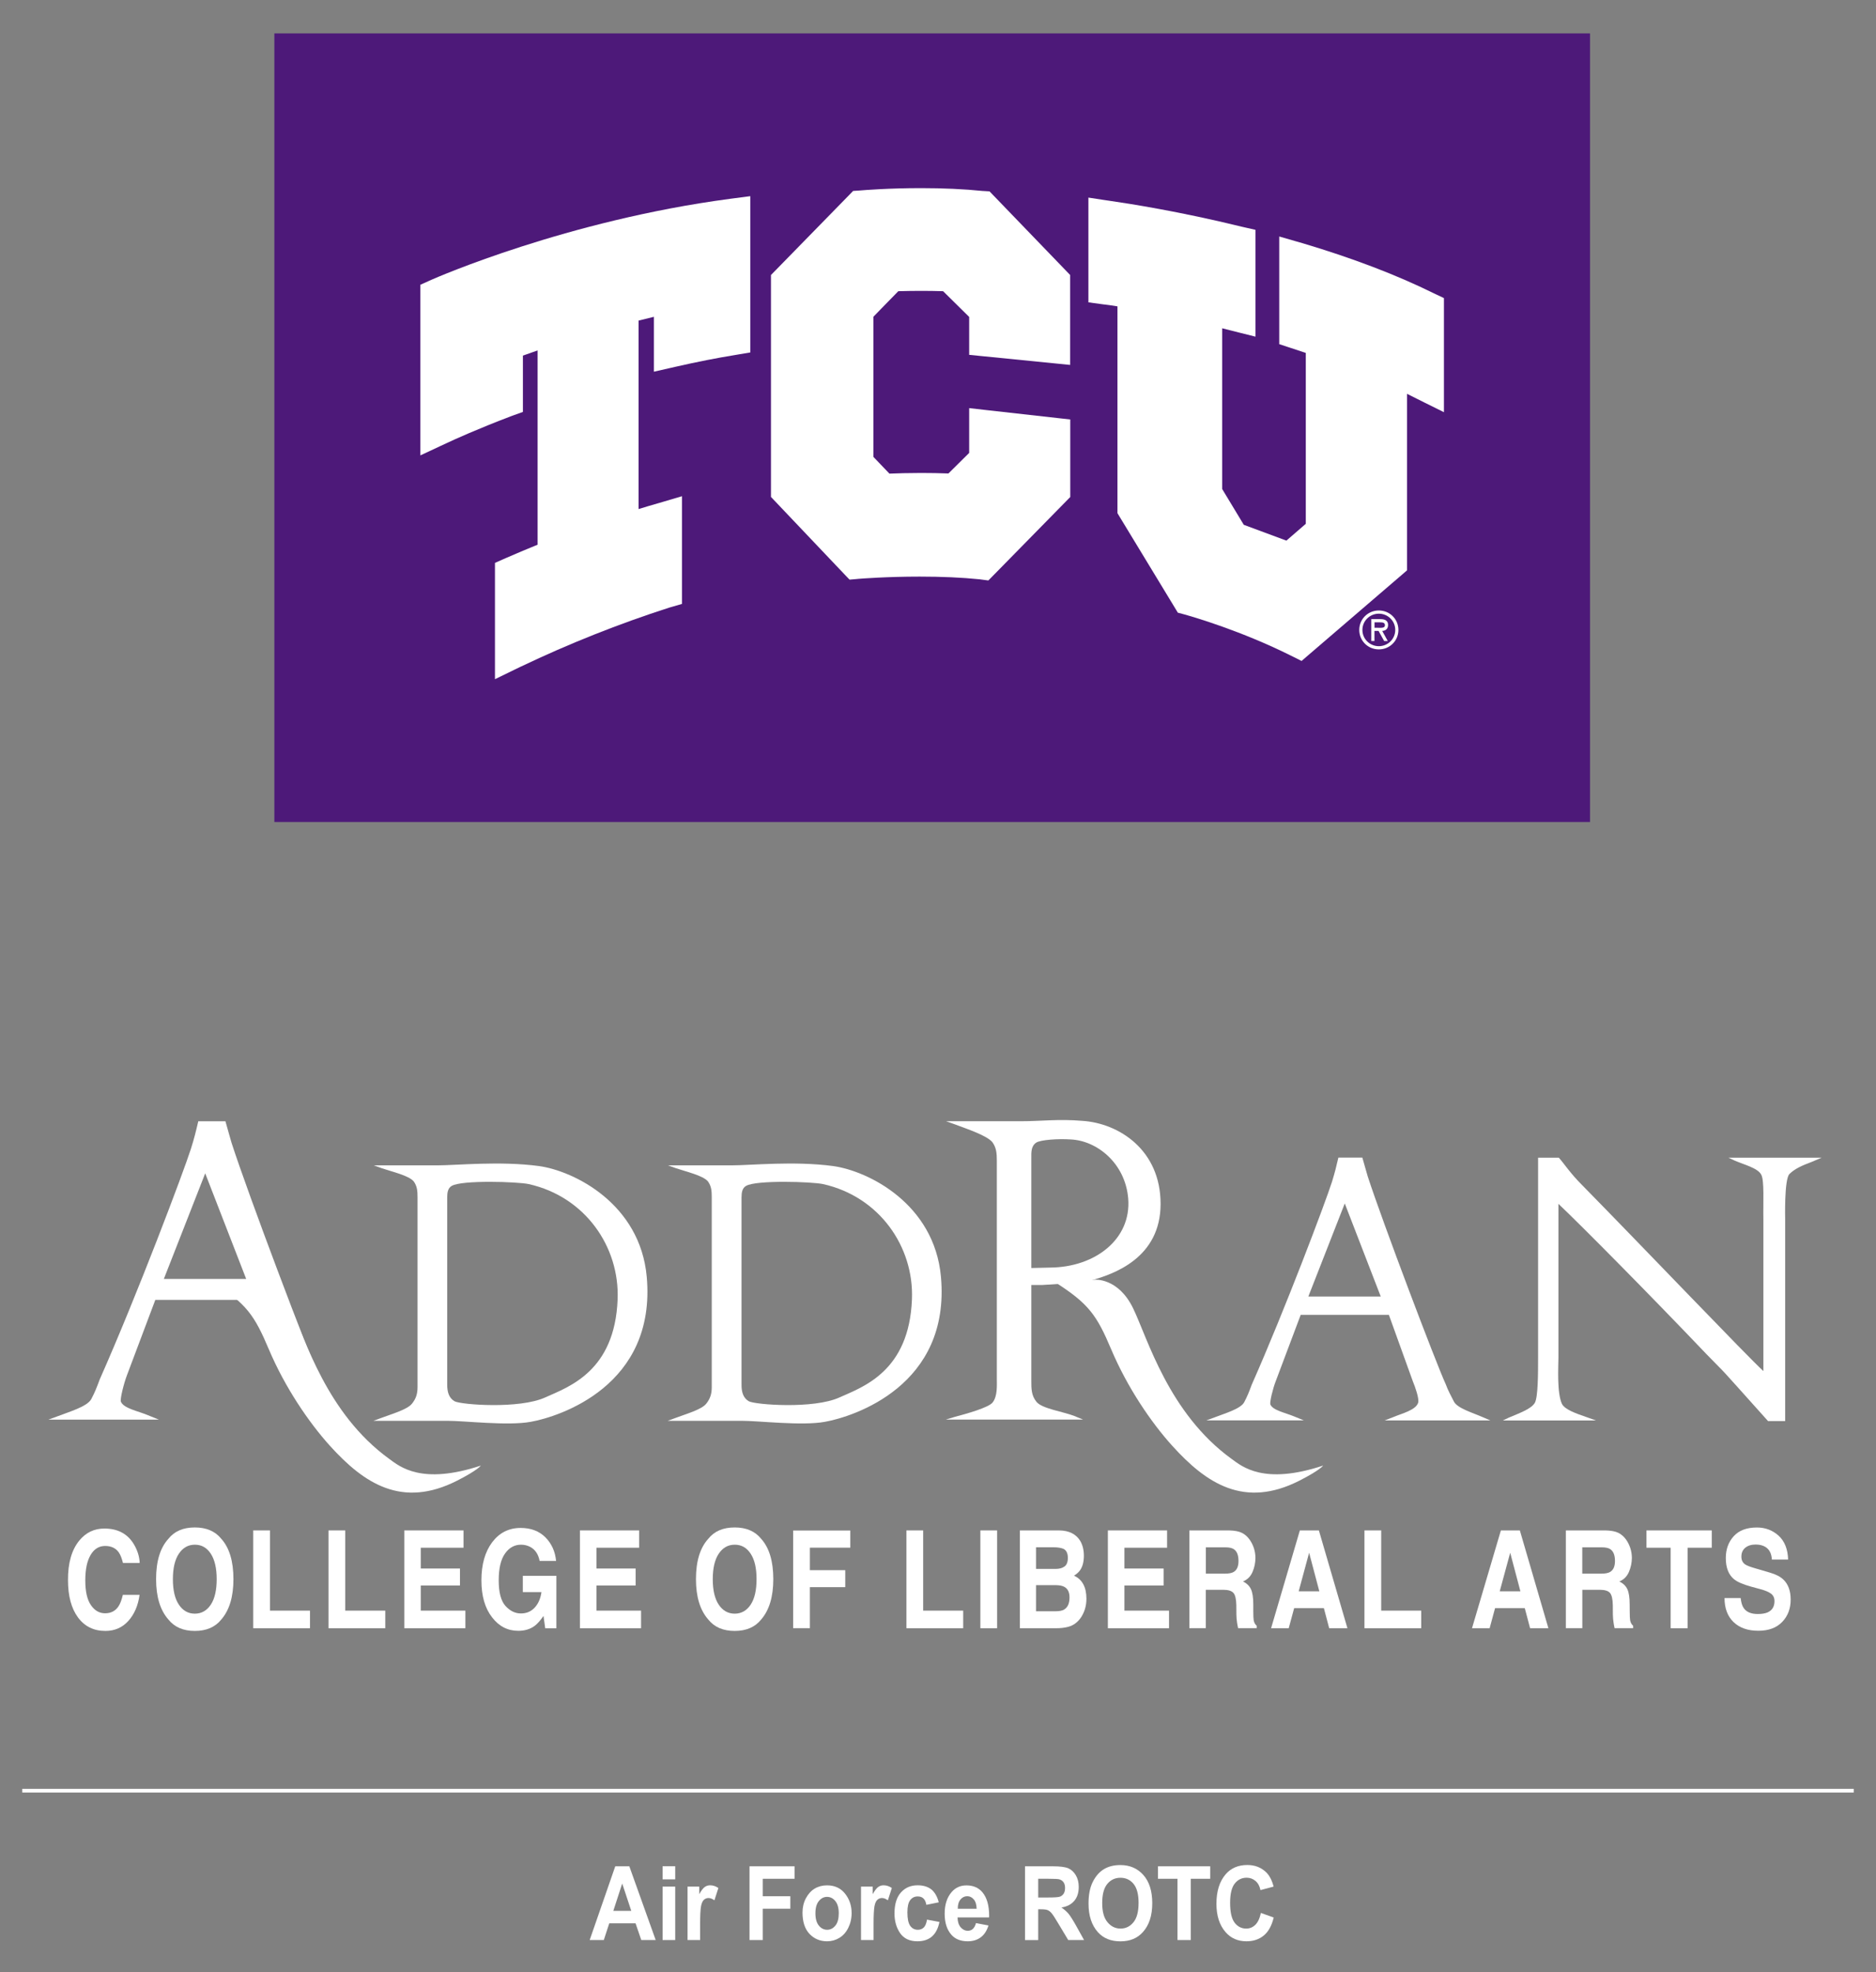 <?xml version="1.0" encoding="UTF-8"?>
<svg width="253px" height="266px" viewBox="0 0 253 266" version="1.1" xmlns="http://www.w3.org/2000/svg" xmlns:xlink="http://www.w3.org/1999/xlink">
    <rect x="0" y="0" width="253" height="266" fill="#808080" stroke="none"/>
    <title>253x266-AFROTC-wordmark</title>
    <g id="253x266-AFROTC-wordmark" stroke="none" stroke-width="1" fill="none" fill-rule="evenodd">
        <line x1="3" y1="241.5" x2="250" y2="241.5" id="Path" stroke="#FFFFFF" stroke-width="0.5"></line>
        <g id="Group" transform="translate(6, 151)" fill="#FFFFFF" fill-rule="nonzero">
            <g transform="translate(2.991, 54.284)">
                <path d="M1.697,2.491 C2.587,1.405 3.708,0.863 5.084,0.863 C6.916,0.863 8.254,1.591 9.099,3.041 C9.57,3.859 9.817,4.685 9.847,5.503 L7.589,5.503 C7.439,4.871 7.245,4.395 7.021,4.068 C6.609,3.495 5.996,3.212 5.189,3.212 C4.359,3.212 3.708,3.614 3.23,4.425 C2.751,5.228 2.512,6.373 2.512,7.86 C2.512,9.34 2.759,10.448 3.267,11.184 C3.768,11.92 4.404,12.292 5.181,12.292 C5.974,12.292 6.587,11.972 6.998,11.34 C7.222,10.998 7.417,10.492 7.574,9.808 L9.832,9.808 C9.63,11.251 9.129,12.418 8.321,13.318 C7.514,14.218 6.475,14.672 5.219,14.672 C3.649,14.672 2.422,14.062 1.525,12.85 C0.628,11.63 0.179,9.95 0.179,7.823 C0.164,5.51 0.68,3.733 1.697,2.491 Z" id="Path"></path>
                <path d="M20.852,13.132 C20.03,14.159 18.841,14.672 17.286,14.672 C15.723,14.672 14.535,14.159 13.72,13.132 C12.613,11.876 12.06,10.061 12.06,7.689 C12.06,5.272 12.613,3.458 13.72,2.246 C14.535,1.22 15.723,0.714 17.286,0.714 C18.841,0.714 20.03,1.227 20.852,2.246 C21.944,3.458 22.49,5.272 22.49,7.689 C22.49,10.061 21.944,11.876 20.852,13.132 Z M19.439,11.125 C19.97,10.321 20.232,9.169 20.232,7.689 C20.232,6.209 19.963,5.064 19.439,4.261 C18.908,3.45 18.198,3.041 17.293,3.041 C16.389,3.041 15.671,3.45 15.133,4.254 C14.594,5.057 14.325,6.209 14.325,7.696 C14.325,9.176 14.594,10.329 15.133,11.132 C15.671,11.935 16.389,12.344 17.293,12.344 C18.191,12.337 18.908,11.928 19.439,11.125 Z" id="Shape"></path>
                <polygon id="Path" points="25.159 1.115 27.417 1.115 27.417 11.935 32.815 11.935 32.815 14.307 25.159 14.307"></polygon>
                <polygon id="Path" points="35.312 1.115 37.57 1.115 37.57 11.935 42.968 11.935 42.968 14.307 35.312 14.307"></polygon>
                <polygon id="Path" points="53.518 3.45 47.753 3.45 47.753 6.254 53.039 6.254 53.039 8.544 47.753 8.544 47.753 11.935 53.772 11.935 53.772 14.307 45.533 14.307 45.533 1.115 53.518 1.115"></polygon>
                <path d="M63.783,5.228 C63.611,4.328 63.185,3.696 62.512,3.339 C62.138,3.146 61.727,3.041 61.271,3.041 C60.396,3.041 59.671,3.443 59.11,4.246 C58.542,5.049 58.265,6.254 58.265,7.86 C58.265,9.481 58.572,10.626 59.178,11.303 C59.791,11.972 60.479,12.314 61.256,12.314 C62.019,12.314 62.639,12.047 63.125,11.519 C63.611,10.991 63.91,10.292 64.03,9.437 L61.518,9.437 L61.518,7.235 L66.041,7.235 L66.041,14.315 L64.538,14.315 L64.307,12.649 C63.865,13.281 63.477,13.72 63.125,13.98 C62.527,14.426 61.787,14.657 60.912,14.657 C59.477,14.657 58.295,14.047 57.376,12.842 C56.419,11.623 55.933,9.965 55.933,7.845 C55.933,5.711 56.419,4.001 57.383,2.714 C58.355,1.428 59.634,0.781 61.226,0.781 C62.609,0.781 63.723,1.205 64.568,2.052 C65.406,2.9 65.884,3.963 66.004,5.235 L63.783,5.235 L63.783,5.228 Z" id="Path"></path>
                <polygon id="Path" points="77.204 3.45 71.447 3.45 71.447 6.254 76.733 6.254 76.733 8.544 71.447 8.544 71.447 11.935 77.465 11.935 77.465 14.307 69.219 14.307 69.219 1.115 77.204 1.115 77.204 3.45"></polygon>
                <path d="M93.66,13.132 C92.837,14.159 91.649,14.672 90.093,14.672 C88.531,14.672 87.342,14.159 86.527,13.132 C85.421,11.876 84.867,10.061 84.867,7.689 C84.867,5.272 85.421,3.458 86.527,2.246 C87.342,1.22 88.531,0.714 90.093,0.714 C91.649,0.714 92.837,1.227 93.66,2.246 C94.751,3.458 95.297,5.272 95.297,7.689 C95.297,10.061 94.751,11.876 93.66,13.132 Z M92.247,11.125 C92.778,10.321 93.039,9.169 93.039,7.689 C93.039,6.209 92.778,5.064 92.247,4.261 C91.716,3.45 91.006,3.041 90.101,3.041 C89.196,3.041 88.479,3.45 87.94,4.254 C87.402,5.057 87.133,6.209 87.133,7.696 C87.133,9.176 87.402,10.329 87.94,11.132 C88.479,11.935 89.196,12.344 90.101,12.344 C90.998,12.337 91.716,11.928 92.247,11.125 Z" id="Shape"></path>
                <polygon id="Path" points="97.966 1.13 105.682 1.13 105.682 3.443 100.232 3.443 100.232 6.477 105.002 6.477 105.002 8.767 100.232 8.767 100.232 14.3 97.974 14.3 97.974 1.13"></polygon>
                <polygon id="Path" points="113.249 1.115 115.507 1.115 115.507 11.935 120.905 11.935 120.905 14.307 113.249 14.307"></polygon>
                <polygon id="Path" points="125.48 14.307 123.222 14.307 123.222 1.115 125.48 1.115"></polygon>
                <path d="M136.68,2.513 C137.017,3.079 137.181,3.748 137.181,4.529 C137.181,5.339 137.017,5.979 136.68,6.469 C136.493,6.745 136.217,6.99 135.85,7.221 C136.404,7.466 136.822,7.853 137.107,8.381 C137.391,8.916 137.525,9.556 137.525,10.321 C137.525,11.102 137.361,11.801 137.039,12.426 C136.837,12.835 136.576,13.184 136.262,13.467 C135.918,13.787 135.499,14.01 135.028,14.129 C134.55,14.248 134.034,14.307 133.48,14.307 L128.553,14.307 L128.553,1.115 L133.839,1.115 C135.178,1.13 136.12,1.606 136.68,2.513 Z M130.729,3.398 L130.729,6.306 L133.406,6.306 C133.877,6.306 134.265,6.194 134.572,5.979 C134.871,5.763 135.021,5.376 135.021,4.819 C135.021,4.201 134.826,3.8 134.43,3.599 C134.093,3.465 133.66,3.391 133.129,3.391 L130.729,3.391 L130.729,3.398 Z M130.729,8.5 L130.729,12.017 L133.406,12.017 C133.877,12.017 134.258,11.943 134.52,11.786 C135.006,11.496 135.245,10.954 135.245,10.143 C135.245,9.451 135.013,8.983 134.542,8.723 C134.28,8.581 133.921,8.507 133.443,8.5 L130.729,8.5 Z" id="Shape"></path>
                <polygon id="Path" points="148.404 3.45 142.647 3.45 142.647 6.254 147.933 6.254 147.933 8.544 142.647 8.544 142.647 11.935 148.665 11.935 148.665 14.307 140.419 14.307 140.419 1.115 148.404 1.115"></polygon>
                <path d="M158.505,1.45 C158.916,1.658 159.26,1.971 159.544,2.372 C159.783,2.707 159.963,3.079 160.105,3.488 C160.239,3.897 160.314,4.335 160.321,4.819 C160.314,5.48 160.187,6.12 159.925,6.722 C159.664,7.325 159.237,7.756 158.639,8.001 C159.148,8.247 159.507,8.596 159.716,9.042 C159.925,9.489 160.03,10.18 160.03,11.102 L160.03,11.987 C160.03,12.589 160.045,12.998 160.082,13.214 C160.142,13.556 160.277,13.802 160.486,13.965 L160.486,14.3 L157.981,14.3 C157.921,14.01 157.869,13.772 157.847,13.593 C157.787,13.222 157.757,12.842 157.75,12.456 L157.742,11.229 C157.727,10.381 157.6,9.831 157.353,9.548 C157.107,9.266 156.65,9.124 155.978,9.124 L153.622,9.124 L153.622,14.3 L151.409,14.3 L151.409,1.115 L156.748,1.115 C157.51,1.13 158.093,1.242 158.505,1.45 Z M153.63,3.398 L153.63,6.945 L156.209,6.945 C156.718,6.945 157.107,6.871 157.361,6.73 C157.809,6.477 158.034,5.986 158.034,5.243 C158.034,4.439 157.817,3.904 157.376,3.629 C157.129,3.473 156.755,3.398 156.269,3.398 L153.63,3.398 L153.63,3.398 Z" id="Shape"></path>
                <path d="M166.31,1.115 L168.875,1.115 L172.725,14.307 L170.265,14.307 L169.548,11.6 L165.54,11.6 L164.807,14.307 L162.43,14.307 L166.31,1.115 Z M166.153,9.325 L168.935,9.325 L167.559,4.127 L166.153,9.325 Z" id="Shape"></path>
                <polygon id="Path" points="175.021 1.115 177.279 1.115 177.279 11.935 182.677 11.935 182.677 14.307 175.021 14.307"></polygon>
                <path d="M193.421,1.115 L195.978,1.115 L199.828,14.307 L197.361,14.307 L196.643,11.6 L192.636,11.6 L191.903,14.307 L189.525,14.307 L193.421,1.115 Z M193.264,9.325 L196.052,9.325 L194.677,4.127 L193.264,9.325 Z" id="Shape"></path>
                <path d="M209.279,1.45 C209.69,1.658 210.034,1.971 210.318,2.372 C210.55,2.707 210.736,3.079 210.871,3.488 C211.006,3.897 211.08,4.335 211.088,4.819 C211.08,5.48 210.946,6.12 210.684,6.722 C210.422,7.325 209.996,7.756 209.398,8.001 C209.899,8.247 210.265,8.596 210.475,9.042 C210.684,9.489 210.789,10.18 210.789,11.102 L210.796,11.987 C210.796,12.589 210.811,12.998 210.849,13.214 C210.908,13.556 211.043,13.802 211.252,13.965 L211.26,14.3 L208.755,14.3 C208.695,14.01 208.643,13.772 208.621,13.593 C208.561,13.222 208.531,12.842 208.523,12.456 L208.516,11.229 C208.501,10.381 208.374,9.831 208.135,9.548 C207.895,9.266 207.432,9.124 206.759,9.124 L204.404,9.124 L204.404,14.3 L202.183,14.3 L202.183,1.115 L207.521,1.115 C208.277,1.13 208.867,1.242 209.279,1.45 Z M204.396,3.398 L204.396,6.945 L206.976,6.945 C207.492,6.945 207.873,6.871 208.127,6.73 C208.576,6.477 208.807,5.986 208.807,5.243 C208.807,4.439 208.583,3.904 208.15,3.629 C207.903,3.473 207.529,3.398 207.036,3.398 L204.396,3.398 L204.396,3.398 Z" id="Shape"></path>
                <polygon id="Path" points="221.862 1.115 221.862 3.45 218.609 3.45 218.609 14.307 216.314 14.307 216.314 3.45 213.054 3.45 213.054 1.115"></polygon>
                <path d="M225.757,10.232 C225.824,10.835 225.959,11.288 226.161,11.578 C226.527,12.121 227.163,12.389 228.06,12.389 C228.591,12.389 229.024,12.322 229.368,12.18 C230.004,11.905 230.318,11.4 230.318,10.649 C230.318,10.21 230.161,9.875 229.839,9.637 C229.533,9.407 229.032,9.199 228.351,9.02 L227.2,8.708 C226.071,8.395 225.293,8.061 224.86,7.696 C224.12,7.087 223.753,6.135 223.753,4.841 C223.753,3.659 224.112,2.677 224.822,1.896 C225.533,1.115 226.572,0.721 227.94,0.721 C229.092,0.721 230.064,1.093 230.879,1.829 C231.686,2.573 232.112,3.636 232.157,5.042 L229.966,5.042 C229.921,4.254 229.637,3.688 229.114,3.354 C228.755,3.131 228.321,3.019 227.783,3.019 C227.207,3.019 226.736,3.16 226.385,3.45 C226.034,3.733 225.854,4.135 225.854,4.648 C225.854,5.116 226.026,5.473 226.37,5.704 C226.587,5.86 227.065,6.038 227.791,6.246 L229.667,6.797 C230.49,7.035 231.11,7.347 231.529,7.756 C232.172,8.373 232.501,9.273 232.501,10.448 C232.501,11.653 232.127,12.656 231.364,13.452 C230.602,14.248 229.533,14.649 228.135,14.649 C226.721,14.649 225.607,14.255 224.793,13.474 C223.985,12.686 223.581,11.608 223.581,10.24 L225.757,10.24 L225.757,10.232 Z" id="Path"></path>
            </g>
            <path d="M54.363,40.617 L44.359,40.617 L45.398,40.237 C46.766,39.717 48.935,39.107 49.555,38.311 C50.123,37.612 50.31,36.95 50.31,36.058 L50.31,10.485 C50.31,9.637 50.265,8.983 49.794,8.329 C49.136,7.533 46.819,7.012 45.458,6.544 L44.419,6.165 L53.002,6.165 C55.551,6.165 61.45,5.555 66.692,6.261 C71.409,6.916 80.329,11.333 81.219,21.186 C82.542,35.872 69.473,40.059 65.555,40.758 C62.475,41.316 56.673,40.617 54.363,40.617 Z M55.305,37.984 C56.202,38.453 64.037,39.055 67.529,37.464 C70.781,36.013 76.92,33.902 77.293,24.235 C77.57,17.14 72.905,10.388 65.308,8.693 C63.798,8.366 56.292,8.128 54.931,8.931 C54.415,9.213 54.31,9.816 54.31,10.478 L54.31,35.723 C54.31,36.675 54.505,37.516 55.305,37.984 Z" id="Shape"></path>
            <path d="M94.049,40.617 L84.045,40.617 L85.084,40.237 C86.452,39.717 88.628,39.107 89.241,38.311 C89.802,37.612 89.989,36.95 89.989,36.058 L89.989,10.485 C89.989,9.637 89.944,8.983 89.473,8.329 C88.815,7.533 86.505,7.012 85.136,6.544 L84.097,6.165 L92.68,6.165 C95.23,6.165 101.129,5.555 106.363,6.261 C111.08,6.916 120,11.333 120.897,21.186 C122.221,35.872 109.144,40.059 105.226,40.758 C102.161,41.316 96.359,40.617 94.049,40.617 Z M94.991,37.984 C95.888,38.453 103.723,39.055 107.215,37.464 C110.475,36.013 116.606,33.902 116.987,24.235 C117.271,17.14 112.598,10.388 105.002,8.693 C103.492,8.366 95.993,8.128 94.624,8.931 C94.108,9.213 94.004,9.816 94.004,10.478 L94.004,35.723 C93.996,36.675 94.191,37.516 94.991,37.984 Z" id="Shape"></path>
            <path d="M188.972,35.679 C189.308,36.586 189.645,37.166 190.079,38.029 C190.557,38.936 192.583,39.516 193.981,40.133 L194.991,40.564 L180.74,40.564 L181.989,40.081 C182.998,39.65 184.972,39.174 185.256,38.163 C185.406,37.635 184.875,36.103 184.538,35.292 L181.308,26.332 L169.413,26.332 L166.041,35.292 C165.652,36.296 165.226,38.066 165.316,38.401 C165.652,39.211 167.29,39.509 168.538,40.029 L169.839,40.557 L156.695,40.557 L157.757,40.17 C159.103,39.642 161.316,39.018 161.794,38.111 C162.228,37.293 162.467,36.675 162.804,35.761 C167.282,25.655 172.77,11.102 173.637,8.373 C174.019,7.124 174.213,6.358 174.497,5.116 L177.727,5.116 C178.011,6.068 178.161,6.693 178.452,7.652 C180.501,13.935 187.671,32.861 188.972,35.679 Z M170.445,23.855 L180.209,23.855 L175.357,11.303 L170.445,23.855 Z" id="Shape"></path>
            <path d="M204.172,11.355 L204.172,32.095 C204.172,33.195 203.94,36.884 204.658,38.363 C205.092,39.137 206.632,39.657 207.88,40.089 L209.234,40.572 L196.665,40.572 L197.488,40.185 C198.841,39.605 200.516,39.033 201.002,38.17 C201.428,37.352 201.428,34.199 201.428,32.132 L201.428,5.131 L204.224,5.131 C204.95,5.942 205.764,7.235 207.402,8.864 C215.634,17.245 229.787,32.087 231.813,33.909 L231.813,13.556 C231.768,11.162 231.955,8.239 231.529,7.429 C231.05,6.514 229.219,6.083 227.91,5.51 L227.103,5.131 L239.664,5.131 L238.318,5.704 C237.069,6.172 236.052,6.611 235.327,7.332 C234.609,8.039 234.751,13.452 234.751,13.452 L234.751,40.654 L232.441,40.654 C224.501,31.797 227.536,35.143 224.157,31.648 C216.546,23.662 207.305,14.322 204.172,11.355 Z" id="Path"></path>
            <g transform="translate(121.121, 0)">
                <path d="M13.436,22.301 L11.963,22.301 L11.963,35.181 C11.963,36.326 11.963,37.196 12.665,38.066 C13.428,38.988 16.224,39.367 17.75,39.962 L18.953,40.453 L0.426,40.453 L1.682,40.074 C3.155,39.687 6.273,38.824 6.766,38.118 C7.417,37.248 7.312,35.835 7.312,34.958 L7.312,5.54 C7.312,4.566 7.26,3.8 6.714,3.041 C5.944,2.119 3.267,1.249 1.682,0.647 L0.479,0.216 L10.43,0.216 C13.383,0.216 15.566,-0.112 18.849,0.164 C23.768,0.483 29.398,4.075 29.398,11.363 C29.398,18.643 23.11,20.873 19.776,21.743 L18.684,21.967 M11.963,5.28 L11.963,20.011 L14.535,19.951 C20.546,19.899 25.465,16.144 25.032,10.656 C24.643,5.875 20.822,2.826 17.264,2.67 C15.574,2.558 13.219,2.714 12.621,3.101 C11.903,3.599 11.963,4.41 11.963,5.28 Z" id="Shape"></path>
                <path d="M20.501,21.587 C20.501,21.587 23.679,21.282 25.697,25.454 C27.649,29.492 30.467,39.605 38.991,45.77 C40.389,46.781 43.312,49.309 51.32,46.655 C51.32,46.655 50.938,47.25 48.142,48.677 C40.673,52.485 35.559,49.057 30.983,44 C28.127,40.847 24.912,36.118 22.744,30.994 C20.793,26.384 19.723,24.815 15.125,21.9 C15.028,21.825 20.501,21.587 20.501,21.587 Z" id="Path"></path>
            </g>
            <g>
                <path d="M28.022,21.587 C28.022,21.587 31.2,21.282 33.219,25.454 C35.17,29.492 37.989,39.605 46.512,45.77 C47.91,46.781 50.834,49.309 58.849,46.655 C58.849,46.655 58.467,47.25 55.671,48.677 C48.194,52.485 43.088,49.057 38.505,44 C35.656,40.847 32.434,36.118 30.265,30.994 C28.314,26.384 27.252,24.815 22.647,21.9 C22.542,21.825 28.022,21.587 28.022,21.587 Z" id="Path"></path>
                <path d="M37.136,34.913 C37.518,35.947 37.899,36.601 38.393,37.575 C38.946,38.609 33.323,35.381 32.935,34.459 L28.449,24.309 L14.946,24.309 L11.118,34.482 C10.684,35.627 10.191,37.635 10.295,38.021 C10.677,38.951 12.538,39.271 13.959,39.865 L15.439,40.46 L0.516,40.46 L1.72,40.022 C3.245,39.427 5.764,38.713 6.31,37.687 C6.804,36.757 7.073,36.051 7.454,35.024 C12.538,23.55 18.766,7.02 19.753,3.919 C20.194,2.513 20.411,1.636 20.74,0.223 L24.404,0.223 C24.725,1.309 24.89,2.015 25.219,3.101 C27.521,10.232 35.664,31.708 37.136,34.913 Z M16.097,21.483 L27.2,21.483 L21.675,7.243 L16.097,21.483 Z" id="Shape"></path>
            </g>
        </g>
        <g id="Group" transform="translate(79, 251)" fill="#FFFFFF" fill-rule="nonzero">
            <path d="M9.428,10.644 L7.485,10.644 L6.713,8.392 L3.165,8.392 L2.43,10.644 L0.525,10.644 L3.975,0.699 L5.872,0.699 L9.428,10.644 Z M6.135,6.71 L4.912,3.022 L3.712,6.71 L6.135,6.71 Z" id="Shape"></path>
            <path d="M10.357,2.459 L10.357,0.692 L12.06,0.692 L12.06,2.459 L10.357,2.459 Z M10.357,10.644 L10.357,3.436 L12.06,3.436 L12.06,10.644 L10.357,10.644 Z" id="Shape"></path>
            <path d="M15.428,10.644 L13.725,10.644 L13.725,3.436 L15.3,3.436 L15.3,4.458 C15.57,3.979 15.81,3.662 16.027,3.501 C16.245,3.339 16.485,3.261 16.77,3.261 C17.16,3.261 17.527,3.384 17.88,3.624 L17.348,5.286 C17.07,5.079 16.8,4.976 16.552,4.976 C16.32,4.976 16.11,5.054 15.93,5.215 C15.75,5.377 15.623,5.668 15.54,6.089 C15.465,6.509 15.42,7.286 15.42,8.412 L15.42,10.644 L15.428,10.644 Z" id="Path"></path>
            <polygon id="Path" points="22.08 10.644 22.08 0.699 28.155 0.699 28.155 2.381 23.865 2.381 23.865 4.736 27.585 4.736 27.585 6.419 23.865 6.419 23.865 10.644"></polygon>
            <path d="M29.227,6.936 C29.227,6.231 29.378,5.584 29.685,5.008 C29.992,4.432 30.39,3.992 30.878,3.701 C31.365,3.41 31.92,3.268 32.535,3.268 C33.57,3.268 34.38,3.643 34.965,4.387 C35.557,5.131 35.85,6.005 35.85,7.001 C35.85,7.745 35.693,8.412 35.392,9.014 C35.093,9.615 34.68,10.062 34.185,10.359 C33.69,10.657 33.142,10.812 32.542,10.812 C31.59,10.812 30.795,10.476 30.165,9.809 C29.535,9.136 29.227,8.179 29.227,6.936 Z M30.968,7.04 C30.968,7.771 31.125,8.321 31.433,8.696 C31.74,9.072 32.115,9.259 32.557,9.259 C32.985,9.259 33.352,9.072 33.66,8.696 C33.968,8.321 34.117,7.765 34.117,7.027 C34.117,6.309 33.96,5.765 33.653,5.384 C33.345,5.008 32.97,4.821 32.535,4.821 C32.108,4.821 31.74,5.008 31.433,5.384 C31.117,5.765 30.968,6.315 30.968,7.04 Z" id="Shape"></path>
            <path d="M38.82,10.644 L37.117,10.644 L37.117,3.436 L38.693,3.436 L38.693,4.458 C38.962,3.979 39.203,3.662 39.42,3.501 C39.638,3.339 39.877,3.261 40.163,3.261 C40.553,3.261 40.92,3.384 41.273,3.624 L40.74,5.286 C40.462,5.079 40.193,4.976 39.945,4.976 C39.712,4.976 39.502,5.054 39.322,5.215 C39.142,5.377 39.015,5.668 38.932,6.089 C38.858,6.509 38.812,7.286 38.812,8.412 L38.812,10.644 L38.82,10.644 Z" id="Path"></path>
            <path d="M47.602,5.558 L45.93,5.895 C45.803,5.138 45.42,4.762 44.767,4.762 C44.347,4.762 44.01,4.924 43.755,5.254 C43.5,5.584 43.373,6.134 43.373,6.911 C43.373,7.771 43.5,8.373 43.755,8.729 C44.01,9.085 44.355,9.259 44.782,9.259 C45.105,9.259 45.367,9.156 45.578,8.955 C45.788,8.755 45.93,8.399 46.02,7.888 L47.693,8.205 C47.347,9.939 46.358,10.812 44.722,10.812 C43.672,10.812 42.9,10.444 42.39,9.712 C41.888,8.981 41.633,8.095 41.633,7.059 C41.633,5.824 41.917,4.879 42.495,4.232 C43.065,3.585 43.822,3.261 44.752,3.261 C45.502,3.261 46.117,3.442 46.597,3.811 C47.055,4.186 47.4,4.762 47.602,5.558 Z" id="Path"></path>
            <path d="M52.62,8.36 L54.307,8.677 C54.083,9.402 53.73,9.939 53.25,10.288 C52.77,10.638 52.193,10.812 51.51,10.812 C50.557,10.812 49.83,10.521 49.312,9.939 C48.705,9.259 48.398,8.308 48.398,7.085 C48.398,5.882 48.705,4.918 49.32,4.193 C49.837,3.578 50.513,3.274 51.337,3.274 C52.26,3.274 52.98,3.585 53.498,4.212 C54.097,4.931 54.398,5.985 54.398,7.376 L54.39,7.596 L50.138,7.596 C50.145,8.166 50.288,8.612 50.557,8.923 C50.828,9.234 51.15,9.395 51.532,9.395 C52.072,9.389 52.44,9.046 52.62,8.36 Z M52.71,6.425 C52.695,5.862 52.568,5.442 52.32,5.157 C52.072,4.872 51.78,4.73 51.443,4.73 C51.083,4.73 50.782,4.879 50.535,5.17 C50.288,5.468 50.16,5.888 50.167,6.425 L52.71,6.425 Z" id="Shape"></path>
            <path d="M59.235,10.644 L59.235,0.699 L63,0.699 C63.96,0.699 64.65,0.789 65.062,0.964 C65.475,1.145 65.812,1.449 66.082,1.896 C66.345,2.336 66.48,2.866 66.48,3.481 C66.48,4.258 66.278,4.885 65.873,5.364 C65.468,5.836 64.89,6.141 64.14,6.257 C64.522,6.509 64.838,6.788 65.093,7.085 C65.34,7.383 65.685,7.926 66.12,8.703 L67.2,10.644 L65.062,10.644 L63.765,8.483 C63.3,7.7 62.985,7.208 62.812,7.014 C62.648,6.82 62.468,6.684 62.28,6.606 C62.093,6.529 61.792,6.496 61.38,6.496 L61.013,6.496 L61.013,10.651 L59.235,10.651 L59.235,10.644 Z M61.02,4.905 L62.347,4.905 C63.157,4.905 63.675,4.872 63.892,4.808 C64.11,4.743 64.29,4.607 64.433,4.413 C64.567,4.212 64.635,3.947 64.635,3.617 C64.635,3.3 64.567,3.048 64.433,2.854 C64.297,2.659 64.11,2.53 63.87,2.459 C63.705,2.407 63.218,2.381 62.415,2.381 L61.013,2.381 L61.013,4.905 L61.02,4.905 Z" id="Shape"></path>
            <path d="M67.8,5.733 C67.8,4.549 67.987,3.572 68.37,2.808 C68.752,2.045 69.248,1.469 69.862,1.094 C70.478,0.718 71.22,0.531 72.097,0.531 C73.365,0.531 74.4,0.977 75.195,1.87 C75.99,2.763 76.395,4.031 76.395,5.675 C76.395,7.338 75.975,8.638 75.127,9.576 C74.385,10.405 73.38,10.819 72.105,10.819 C70.823,10.819 69.81,10.411 69.067,9.589 C68.228,8.651 67.8,7.364 67.8,5.733 Z M69.645,5.662 C69.645,6.807 69.877,7.661 70.358,8.237 C70.83,8.806 71.415,9.098 72.112,9.098 C72.817,9.098 73.403,8.813 73.86,8.244 C74.325,7.674 74.55,6.807 74.55,5.629 C74.55,4.478 74.325,3.624 73.875,3.074 C73.425,2.524 72.832,2.245 72.105,2.245 C71.377,2.245 70.785,2.524 70.328,3.08 C69.87,3.636 69.645,4.497 69.645,5.662 Z" id="Shape"></path>
            <polygon id="Path" points="79.8 10.644 79.8 2.381 77.168 2.381 77.168 0.699 84.21 0.699 84.21 2.381 81.585 2.381 81.585 10.644"></polygon>
            <path d="M91.043,6.988 L92.775,7.603 C92.505,8.716 92.055,9.531 91.425,10.042 C90.795,10.554 90.022,10.812 89.1,10.812 C87.945,10.812 87.007,10.405 86.287,9.583 C85.463,8.638 85.05,7.364 85.05,5.759 C85.05,4.064 85.463,2.737 86.295,1.773 C87.015,0.938 87.99,0.524 89.213,0.524 C90.21,0.524 91.035,0.835 91.71,1.462 C92.19,1.909 92.535,2.562 92.76,3.436 L90.99,3.908 C90.877,3.371 90.653,2.957 90.315,2.672 C89.978,2.388 89.58,2.239 89.123,2.239 C88.47,2.239 87.93,2.504 87.517,3.028 C87.105,3.552 86.895,4.419 86.895,5.629 C86.895,6.885 87.097,7.771 87.502,8.302 C87.907,8.832 88.433,9.098 89.07,9.098 C89.543,9.098 89.948,8.929 90.293,8.593 C90.638,8.256 90.892,7.719 91.043,6.988 Z" id="Path"></path>
        </g>
        <g id="Group" transform="translate(37, 4)" fill-rule="nonzero">
            <rect id="Rectangle" fill="#4D1979" x="0" y="0.505" width="177.432" height="106.354"></rect>
            <g transform="translate(19.445, 20.806)" fill="#FFFFFF">
                <path d="M129.506,57.958 C130.71,57.958 131.72,58.909 131.72,60.15 C131.72,61.384 130.71,62.342 129.506,62.342 C128.302,62.342 127.292,61.384 127.292,60.15 C127.292,58.917 128.302,57.958 129.506,57.958 Z M129.506,62.773 C130.98,62.773 132.146,61.614 132.146,60.15 C132.146,58.687 130.98,57.527 129.506,57.527 C128.033,57.527 126.866,58.687 126.866,60.15 C126.866,61.614 128.033,62.773 129.506,62.773 Z M129.962,60.284 C130.359,60.269 130.755,60.054 130.755,59.474 C130.755,58.857 130.269,58.694 129.738,58.694 L128.489,58.694 L128.489,61.644 L128.915,61.644 L128.915,60.284 L129.469,60.284 L130.224,61.644 L130.71,61.644 L129.962,60.284 Z M129.656,59.125 C130.015,59.125 130.329,59.155 130.329,59.526 C130.329,59.927 129.775,59.861 129.379,59.861 L128.923,59.861 L128.923,59.125 L129.656,59.125 L129.656,59.125 Z" id="Shape"></path>
                <g id="Path">
                    <path d="M41.965,2.014 C20.029,4.926 2.438,12.617 1.698,12.944 L1.309,13.122 L0.247,13.598 L0.247,14.757 L0.247,33.772 L0.247,36.61 L2.835,35.399 L3.732,34.983 C4.854,34.455 7.943,33.051 12.49,31.32 L12.879,31.179 L14.075,30.748 L14.075,29.484 L14.075,23.154 C14.764,22.908 15.422,22.678 16.057,22.455 L16.057,48.655 C14.517,49.279 13.096,49.881 11.757,50.468 L11.383,50.632 L10.306,51.107 L10.306,52.281 L10.306,63.903 L10.306,66.793 L12.916,65.523 L13.806,65.092 C20.305,61.993 27.037,59.318 33.805,57.141 L34.224,57.022 L35.525,56.643 L35.525,55.298 L35.525,44.531 L35.525,42.116 L33.192,42.807 L32.384,43.045 C31.494,43.298 30.589,43.565 29.677,43.848 L29.677,18.428 C30.402,18.249 31.083,18.079 31.741,17.922 L31.741,23.057 L31.741,25.323 L33.962,24.818 L34.74,24.64 C37.545,24.001 40.222,23.473 42.698,23.072 L43.221,22.983 L44.739,22.73 L44.739,21.207 L44.739,3.708 L44.739,1.65 L42.69,1.917 L41.965,2.014 Z"></path>
                    <path d="M77.497,1.516 L77.004,1.003 L76.293,0.959 L76.099,0.951 C73.571,0.691 70.759,0.565 67.752,0.565 C63.497,0.565 60.198,0.825 59.518,0.884 L59.308,0.899 L58.605,0.944 L58.119,1.449 L48.038,11.763 L47.529,12.283 L47.529,13.018 L47.529,41.492 L47.529,42.213 L48.023,42.733 L57.521,52.735 L58.127,53.366 L59.002,53.292 L59.301,53.262 C59.675,53.233 63.108,52.958 67.58,52.958 C70.549,52.958 73.272,53.076 75.665,53.322 L75.942,53.359 L76.847,53.478 L77.482,52.831 L87.377,42.748 L87.893,42.22 L87.893,41.485 L87.893,33.378 L87.893,31.766 L86.285,31.587 L76.278,30.465 L74.259,30.235 L74.259,32.256 L74.259,36.276 C73.518,37.012 72.21,38.305 71.462,39.048 C70.273,39.003 69.031,38.981 67.767,38.981 C66.099,38.981 64.618,39.025 63.504,39.07 C62.868,38.409 61.934,37.428 61.343,36.811 L61.343,17.915 C61.657,17.596 62.076,17.165 62.524,16.696 C63.31,15.894 64.162,15.017 64.701,14.467 C65.748,14.438 66.787,14.423 67.797,14.423 C68.799,14.423 69.786,14.438 70.744,14.467 C71.619,15.329 73.369,17.053 74.259,17.937 L74.259,21.415 L74.259,23.05 L75.889,23.213 L85.881,24.209 L87.878,24.409 L87.878,22.418 L87.878,13.003 L87.878,12.283 L87.377,11.763 L77.497,1.516 Z"></path>
                    <path d="M137.262,14.913 L136.903,14.742 C131.914,12.275 125.961,10.002 119.223,7.995 L118.392,7.758 L116.074,7.089 L116.074,9.489 L116.074,20.308 L116.074,21.608 L117.315,22.017 C118.026,22.255 118.931,22.552 119.656,22.79 L119.656,45.839 C118.946,46.448 117.817,47.429 117.039,48.105 C115.461,47.518 112.551,46.434 111.295,45.973 C110.599,44.829 108.999,42.168 108.378,41.143 L108.378,19.468 C109.463,19.743 110.532,20.01 110.614,20.033 L112.873,20.598 L112.873,18.279 L112.873,7.631 L112.873,6.19 L111.459,5.87 L111.003,5.766 C102.672,3.715 95.731,2.638 93.136,2.266 L92.425,2.162 L90.339,1.843 L90.339,3.946 L90.339,14.393 L90.339,15.968 L91.909,16.184 L92.463,16.258 L92.485,16.258 L92.5,16.258 C92.829,16.295 93.42,16.377 94.258,16.511 L94.258,43.9 L94.258,44.405 L94.519,44.836 L102.028,57.208 L102.402,57.825 L103.105,58.01 L103.345,58.077 C104.549,58.412 110.988,60.292 117.63,63.606 L118.004,63.791 L119.088,64.334 L120,63.546 L132.685,52.653 L133.313,52.11 L133.313,51.286 L133.313,28.31 C133.777,28.541 134.248,28.771 134.712,29.009 L134.727,29.016 L134.742,29.024 L135.661,29.484 L138.287,30.785 L138.287,27.865 L138.287,16.526 L138.287,15.396 L137.262,14.913 Z"></path>
                </g>
            </g>
        </g>
    </g>
</svg>